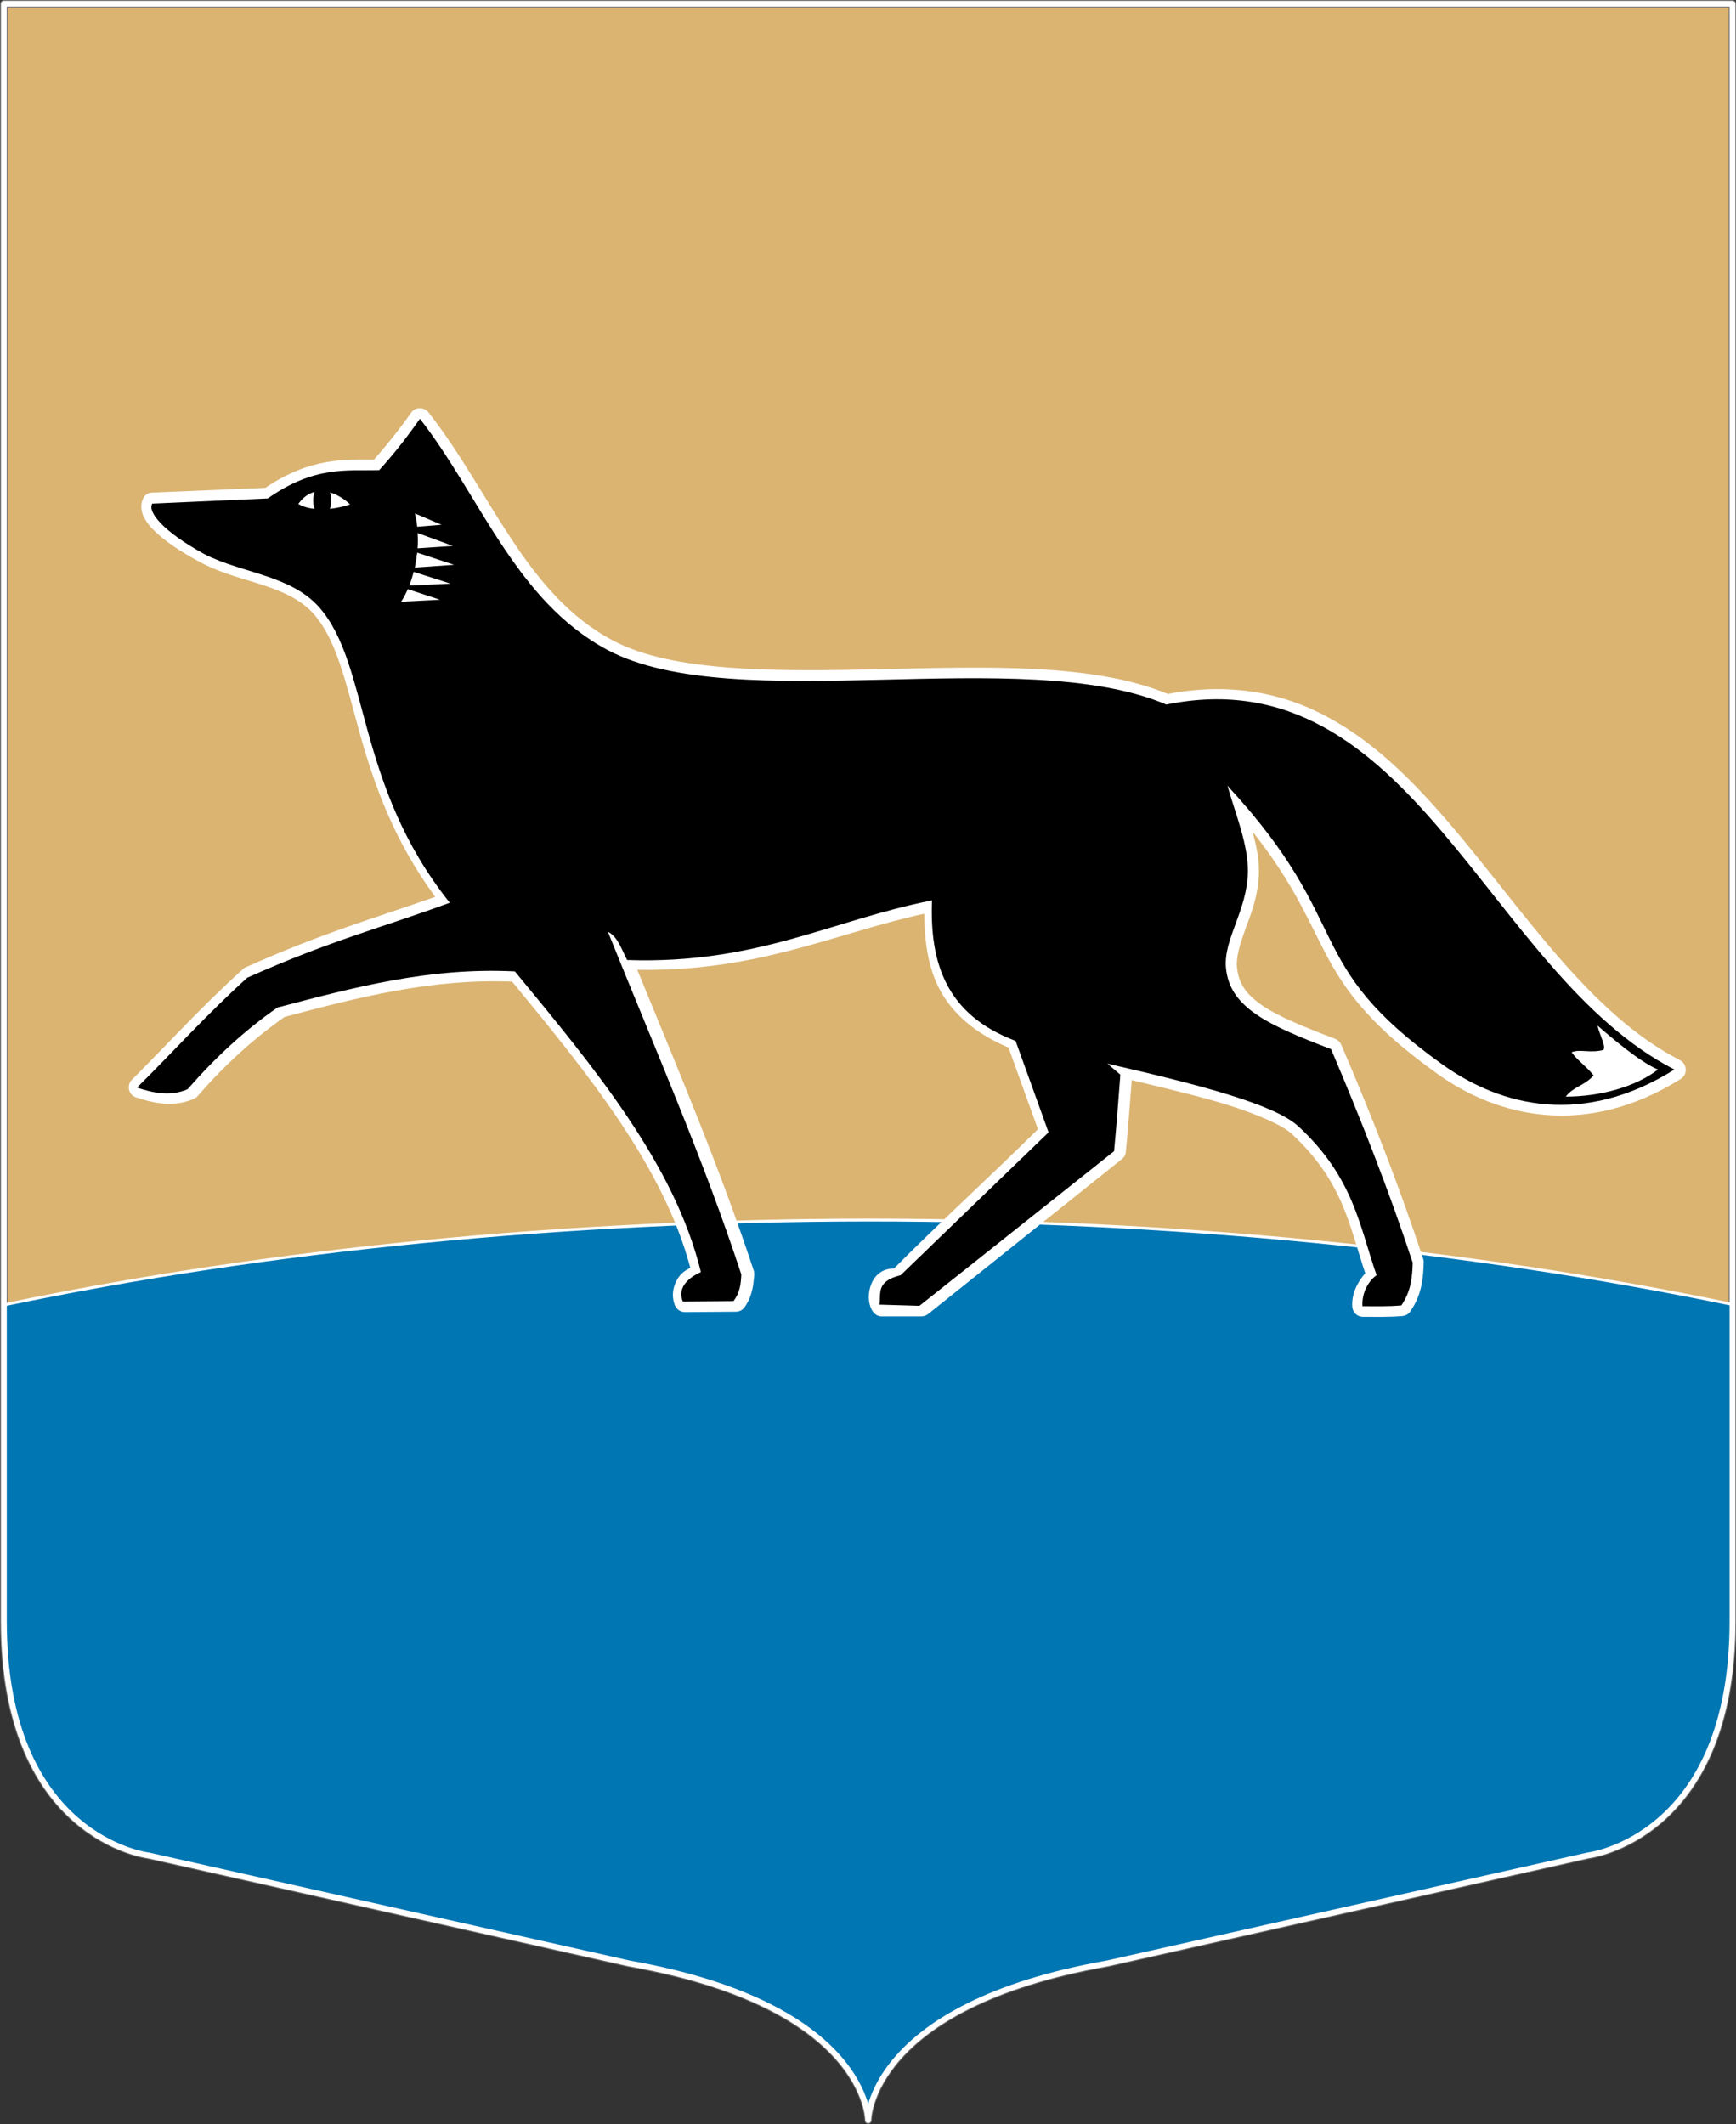 <?xml version="1.0" encoding="UTF-8"?> <!-- Generator: Adobe Illustrator 23.0.1, SVG Export Plug-In . SVG Version: 6.00 Build 0) --> <svg xmlns="http://www.w3.org/2000/svg" xmlns:xlink="http://www.w3.org/1999/xlink" id="svg1301" x="0px" y="0px" viewBox="0 0 609.2 745.2" style="enable-background:new 0 0 609.2 745.2;" xml:space="preserve"><rect x="0" y="0" width="609.2" height="745.2" fill="#333333" stroke="none"/> <style type="text/css"> .st0{fill:#DBB472;stroke:#FFFFFF;stroke-width:2.04;stroke-linejoin:round;stroke-miterlimit:10;} .st1{fill:none;stroke:#696969;stroke-width:2.659;stroke-linejoin:round;stroke-miterlimit:10;} .st2{fill:#0076B3;stroke:#FFFFFF;stroke-miterlimit:10;} .st3{fill:none;stroke:#FFFFFF;stroke-width:2.04;stroke-linejoin:round;stroke-miterlimit:10;} .st4{fill:#FFFFFF;} </style> <g id="layer1" transform="translate(0.966,-33.369)"> <path id="path1282" class="st0" d="M0.4,34.7v567.4c0,76.3,50.7,82.2,50.7,82.2l168.7,37.9c83.9,14.8,83.9,55,83.9,55 s0-40.2,83.9-55l168.7-37.9c0,0,50.7-5.9,50.7-82.2V34.7H0.4z"></path> <path id="path1268" class="st1" d="M0.4,34.7v567.4c0,76.3,50.7,82.2,50.7,82.2l168.7,37.9c83.9,14.8,83.9,55,83.9,55 s0-40.2,83.9-55l168.7-37.9c0,0,50.7-5.9,50.7-82.2V34.7H0.4z"></path> <path id="path1275" class="st2" d="M303.6,461.4c-105.9,0.1-210.1,10.3-303.3,29.8v110.9c0,76.3,50.7,82.2,50.7,82.2l168.7,37.9 c83.9,14.8,83.9,55,83.9,55s0-40.2,83.9-55l168.7-37.9c0,0,50.7-5.9,50.7-82.2V491C513.7,471.6,409.5,461.4,303.6,461.4 L303.6,461.4z"></path> <path id="path1280" class="st3" d="M0.4,34.7v567.4c0,76.3,50.7,82.2,50.7,82.2l168.7,37.9c83.9,14.8,83.9,55,83.9,55 s0-40.2,83.9-55l168.7-37.9c0,0,50.7-5.9,50.7-82.2V34.7H0.4z"></path> <g id="g1293" transform="matrix(1.377,0,0,1.377,412.021,-65.36)"> <path id="path1177" class="st4" d="M-192.9,175.7c-0.9,0-1.7,0.4-2.2,1.1c-2.3,3.3-5.3,7.2-9.5,12c-7.4,0-16.2-0.6-27.7,7.2 l-28.8,1.2c-0.9,0-1.8,0.5-2.2,1.3c-0.9,1.5-0.7,3.2-0.1,4.6c0.6,1.3,1.5,2.6,2.8,3.8c2.5,2.5,6.5,5.3,12.2,8.3 c5.2,2.7,10.8,4,15.9,5.7c5.1,1.7,9.4,3.7,12.6,7.3c5.8,6.6,8.1,17.5,11.8,30.8c3.5,12.4,8.5,26.8,19.1,41.2 c-15.3,5.4-28.3,9-48.4,18c-0.3,0.1-0.5,0.3-0.7,0.5c-10.7,9.7-18.9,18.8-28.2,28.1c-1.4,1.4-0.9,3.9,1.1,4.5 c3.4,1.1,9.1,2.9,14.8,0.3c0.4-0.2,0.7-0.4,0.9-0.7c6.8-7.8,14.1-14.5,22.1-20.1c18.8-5,37.4-9.8,58-9 c19.5,23.7,38.6,47.2,45.4,72.9c-0.8,0.5-1.4,0.7-2.3,1.6c-1.6,1.7-2.9,4.9-1.6,8c0.4,1,1.4,1.7,2.6,1.7l12.9-0.1 c0.9,0,1.7-0.4,2.2-1.1c2.1-2.9,2.3-6,2.5-8.3c0-0.3,0-0.7-0.1-1c-8.5-25.8-19.3-51.3-29.7-76.7c30.8,0.5,49.9-9.2,73.1-14.3 c0.1,6.8,0.9,13.3,3.8,19c3.3,6.4,9.2,11.5,17.7,15.1l7.5,20.8c-12.1,12-24.8,23.5-36.7,35.5c-7.7-0.1-8,11.8-3.3,12.2h10.2 c0.6,0,1.3-0.2,1.8-0.6L-14,367c0.6-0.5,1-1.1,1-1.9c0.6-5.9,1-12,1.5-18.2c8.8,2.1,17.6,4.2,24.1,6.2c8.3,2.6,14.5,5.4,16.7,7.5 c13,12.1,14.6,23.1,18.7,35.5c-2.1,2.4-3.5,5.4-3.3,8.5c0.1,1.5,1.3,2.6,2.7,2.6c3.2,0,6.5,0.1,10.1-0.2c0.8-0.1,1.6-0.5,2-1.2 c3-4.3,3.3-8.7,3.4-12.4c0-0.3,0-0.6-0.1-0.9c-6.1-18.5-13.2-36.7-20.9-54.6c-0.3-0.7-0.8-1.2-1.5-1.5c-8.1-3.1-14.5-5.7-18.6-8.5 c-4.2-2.9-6.1-5.6-6.5-9.9c-0.2-2.8,0.9-6,2.3-10c1.5-3.9,3.2-8.5,3.3-14c0.1-3.5-0.7-7-1.6-10.4c9.5,12,13.3,20.6,17.4,28.7 c5.1,10.2,11.1,19.7,29.7,33c15.5,11.1,37.9,16.4,62,1.3c1.8-1.1,1.7-3.8-0.2-4.8c-23-11.8-39.6-37.8-58.3-59.8 c-9.4-11-19.3-21-31.1-27.4c-11.6-6.4-25.2-9.1-41.1-6.1c-19.2-7.9-46.4-6.9-73-6.3c-26.9,0.6-53.2,0.8-68.4-7.3 c-22.3-11.8-31-37.7-47-58.1C-191.3,176.1-192.1,175.7-192.9,175.7L-192.9,175.7z"></path> <path id="path1062" d="M-261.1,200l29.4-1.3c12-8.4,20.2-7,28.4-7.2c4.9-5.4,7.9-9.6,10.4-13.1c15.5,19.9,24.4,46.4,47.8,58.9 c32.6,17.3,105.8-1.7,142.4,13.9c62.9-12.7,81.6,68.4,129.5,93c-23.3,14.6-44.1,9.4-59-1.2c-36.7-26.2-21.8-35.3-54.9-71.1 c2,7.1,5.3,14.9,5.2,22c-0.2,9.8-6.2,17-5.6,24.3c0.9,10.2,10.6,14.6,26.8,20.8c7.6,17.9,14.7,35.9,20.8,54.4 c-0.1,3.6-0.4,7.3-2.9,10.9c-3.4,0.3-6.6,0.2-9.9,0.2c-0.2-3,1.2-6.2,3.6-7.9c-4.4-12.6-5.8-24.8-19.9-37.9 c-6-5.6-25.1-10.6-48.7-16l3.3,2.8c-0.5,6.7-1,13.2-1.6,19.5l-49.6,39.4l-10.2-0.3c0.5-2.7-1.1-5.9,5.4-7.5l37.7-36.4l-8.4-23.3 c-17.8-6.7-21.9-20-21.3-35.8c-25.8,5.1-44.6,16.3-77.7,15.2c-1.4-2.7-2.4-6-4.9-7.2c11.7,29.1,24.4,58,34,87.3 c-0.1,2.3-0.3,4.6-2,6.8l-12.9,0.1c-1.8-4.3,3-6.8,4.6-7.5c-6.7-27.5-27.2-52.1-47.4-76.6c-21.8-1.1-41.1,4.1-60.5,9.2 c-8.4,5.8-15.9,12.8-22.9,20.8c-4.7,2.1-9.5,0.7-12.9-0.4c9.4-9.3,17.5-18.4,28.1-28c21.5-9.6,34.5-12.8,51.6-19.1 c-24.1-30.2-20.3-60.4-33.2-75.2c-7.3-8.3-19.7-8.7-29.3-13.6C-258.4,207.1-262.4,202.1-261.1,200L-261.1,200z"></path> <path id="path1083" class="st4" d="M-223.9,200.1c3.6-5.1,9.2-3.6,13.2,0.1C-214.3,201.5-220.4,202.2-223.9,200.1z"></path> <ellipse id="path1091" cx="-217.8" cy="199.2" rx="2.3" ry="4.1"></ellipse> <path id="path1101" d="M-193.9,198.5c0.4-0.9,1.3-3.2,1.6-5.6c0.2-1.4,0.2-2.7,0-4c-0.2-1.7-0.8-2.9-1.1-3.8 c0.4,0.9,0.6,2.2,0.4,3.8c-0.2,1.2-0.5,2.3-1,3.4c-0.9,2-2.1,3.7-2.6,4.6C-196.3,199.5-195.9,199-193.9,198.5L-193.9,198.5z"></path> <path id="path1117" class="st4" d="M-194.2,202.5c0.3,1.1,0.5,2.2,0.6,3.4l6.2-0.5L-194.2,202.5z M-193.5,207.5 c0.1,1.3,0.1,2.6,0,3.9l9-0.6L-193.5,207.5z M-193.6,212.5c0,0.2,0,0.4-0.1,0.6c-0.1,1.1-0.3,2.1-0.5,3.2l10-0.7L-193.6,212.5z M-194.5,217.4c-0.3,1.2-0.7,2.4-1.1,3.5l10.5-0.5L-194.5,217.4z M-196,221.8c-0.5,1.2-1.1,2.3-1.7,3.2l9.9-0.5L-196,221.8z"></path> <path id="path1139" class="st4" d="M107.2,333c0.6,2.6,2.2,5.2,1.5,6.2c-3.3,0.9-6.1-0.3-8.1,0.6c1.4,2,4,3.8,5.6,5.9 c-2.4,2.7-5.1,2.8-7.1,5.4c8.5,0,17.7-2.4,23.5-6.9C117.8,342.2,110.1,335.5,107.2,333L107.2,333z"></path> </g> </g> </svg> 